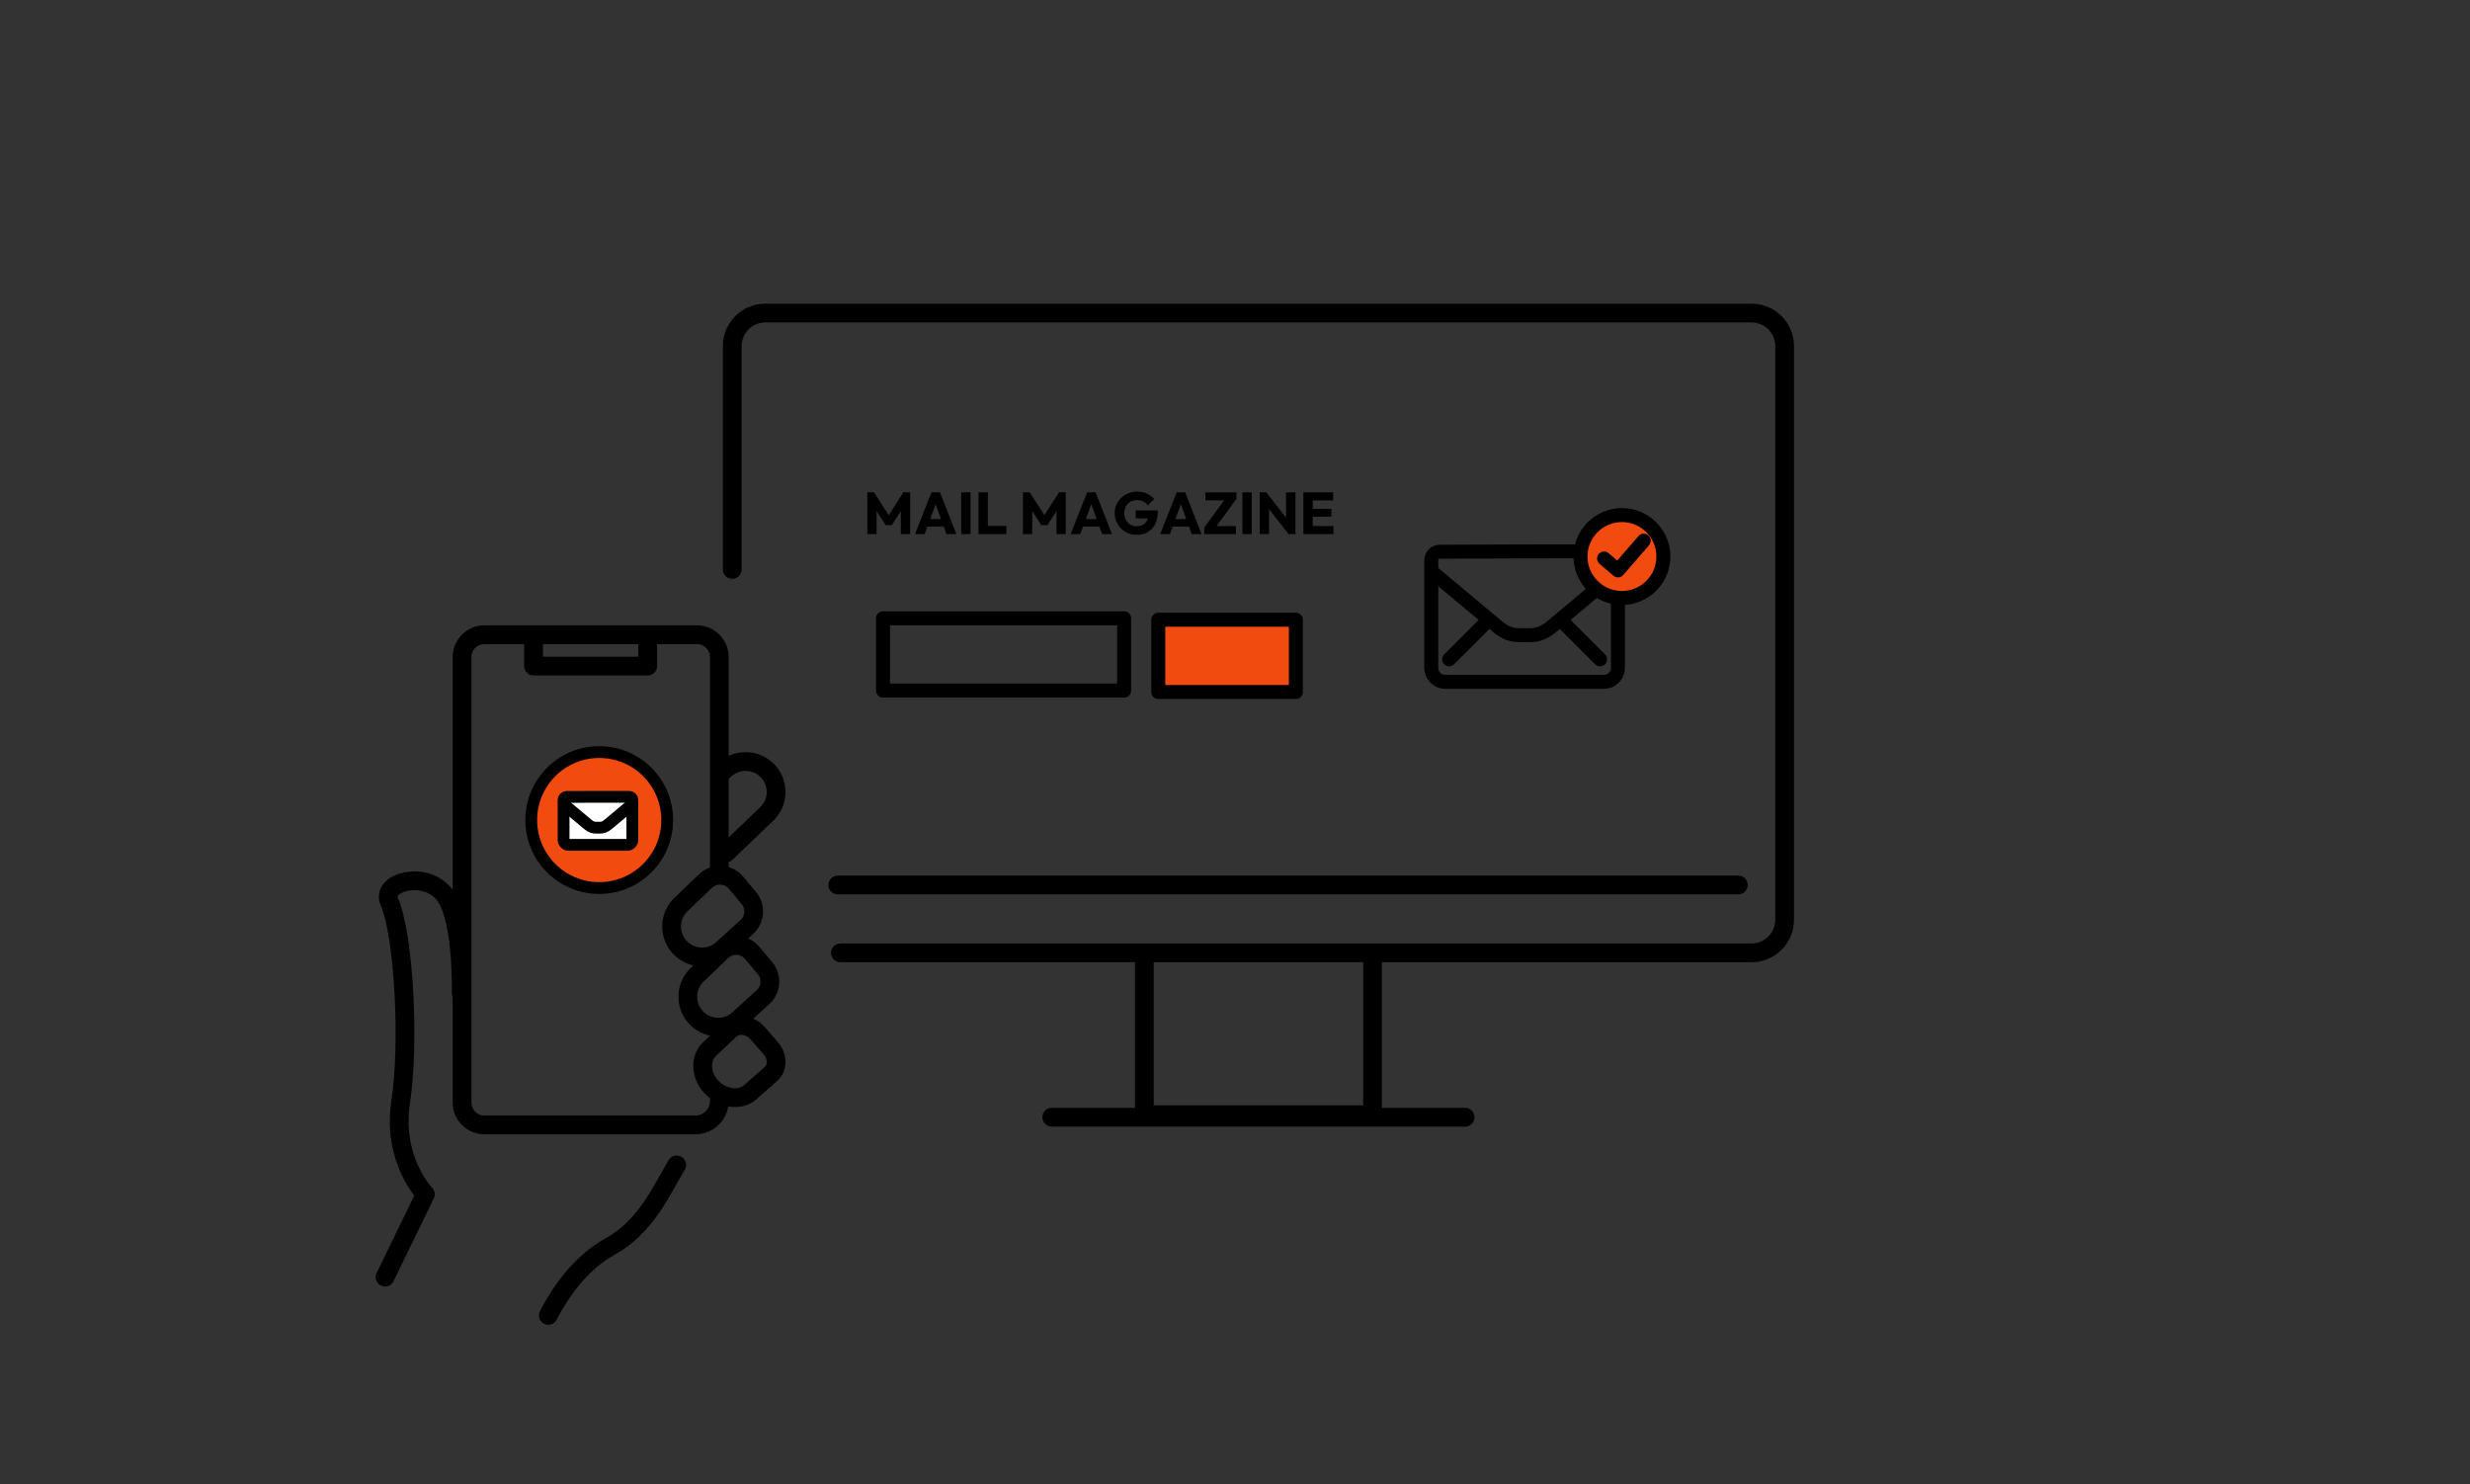 <?xml version="1.0" encoding="UTF-8"?><svg id="a" xmlns="http://www.w3.org/2000/svg" width="501" height="301" viewBox="0 0 501 301"><rect x="0" y="0" width="501" height="301" fill="#333333" stroke="none"/><defs><style>.b,.c{fill:#f24b10;}.b,.c,.d,.e,.f,.g{stroke:#000;stroke-linecap:round;stroke-linejoin:round;}.b,.d,.g{stroke-width:2.393px;}.c,.e{stroke-width:2.835px;}.d,.e,.f{fill:none;}.h{fill:#000;stroke-width:0px;}.f{stroke-width:3.803px;}.g{fill:#fff;}</style></defs><line class="e" x1="293.934" y1="133.731" x2="301.67" y2="125.995"/><line class="e" x1="324.551" y1="133.731" x2="316.815" y2="125.995"/><path class="e" d="M328.174,113.584v21.878c0,1.568-1.271,2.84-2.84,2.84h-32.184c-1.568,0-2.84-1.271-2.84-2.84v-21.834c0-.948.761-1.716,1.708-1.721,6.297-.027,28.168-.115,34.454-.044.944.01,1.702.777,1.702,1.721Z"/><path class="e" d="M327.77,116.191l-12.848,10.751c-1.893,1.617-3.227,1.893-4.733,1.893h-1.893c-1.506,0-2.84-.276-4.733-1.893l-12.869-10.751"/><path class="f" d="M148.526,115.5v-45.301c0-3.7,2.999-6.699,6.699-6.699h200.059c3.7,0,6.699,2.999,6.699,6.699v116.365c0,3.7-2.999,6.699-6.699,6.699h-184.814"/><polyline class="f" points="278.401 194.807 278.401 226.092 232.109 226.092 232.109 194.807"/><line class="f" x1="213.335" y1="226.607" x2="297.175" y2="226.607"/><path class="f" d="M145.901,177.162v-43.892c0-2.498-2.025-4.524-4.524-4.524h-43.132c-2.498,0-4.524,2.025-4.524,4.524v90.375c0,2.498,2.025,4.524,4.524,4.524h42.797c2.683,0,4.858-2.175,4.858-4.858"/><polyline class="f" points="131.378 130.109 131.378 135.103 108.221 135.103 108.221 130.109"/><path class="f" d="M93.541,201.379s.415-15.732-3.671-20.273c-4.087-4.541-12.621-2.105-10.897,1.816,2.957,6.726,4.123,28.712,2.307,40.517-1.816,11.806,4.997,18.805,4.997,18.805l-8.173,16.8"/><path class="f" d="M137.259,236.278c-2.987,4.932-6.155,12.516-13.474,16.53-6.161,3.379-10.248,9.506-12.575,13.997"/><path class="f" d="M146.725,156.418c2.333-2.493,6.246-2.622,8.739-.289h0c2.493,2.333,2.622,6.246.289,8.739l-8.48,8.131"/><path class="f" d="M149.289,179.043c-1.577-1.884-4.419-2.039-6.193-.339l-5.203,4.989c-2.333,2.493-2.204,6.405.289,8.739h0c2.493,2.333,6.405,2.204,8.739-.289l4.558-4.133c1.688-1.531,1.866-4.122.403-5.87l-2.593-3.097Z"/><path class="f" d="M152.575,193.284c-1.577-1.884-4.419-2.039-6.193-.339l-5.203,4.989c-2.333,2.493-2.204,6.405.289,8.739h0c2.493,2.333,6.405,2.204,8.739-.289l4.558-4.133c1.688-1.531,1.866-4.122.403-5.87l-2.593-3.097Z"/><path class="f" d="M153.731,209.621c-1.57-1.807-4.159-2.156-5.642-.761l-4.35,4.092c-1.932,2.064-1.526,5.584.908,7.862h0c2.433,2.278,5.972,2.451,7.905.387l3.829-3.372c1.418-1.249,1.388-3.561-.068-5.237l-2.581-2.97Z"/><circle class="c" cx="328.983" cy="112.881" r="8.408"/><circle class="b" cx="121.543" cy="166.332" r="13.791"/><path class="g" d="M128.262,162.26v8.061c0,.578-.468,1.046-1.046,1.046h-11.858c-.578,0-1.046-.468-1.046-1.046v-8.045c0-.349.28-.632.629-.634,2.32-.01,10.378-.043,12.694-.016.348.004.627.286.627.634Z"/><path class="d" d="M128.113,163.22l-4.734,3.961c-.698.596-1.189.698-1.744.698h-.698c-.555,0-1.046-.102-1.744-.698l-4.741-3.961"/><polyline class="c" points="325.367 113.283 328.179 115.693 333.402 109.667"/><line class="f" x1="169.921" y1="179.5" x2="352.588" y2="179.5"/><rect class="e" x="179.106" y="125.407" width="48.906" height="14.667"/><rect class="c" x="234.937" y="125.697" width="27.908" height="14.667"/><path class="h" d="M175.917,108.33v-8.472h1.368l3.336,5.195h-.708l3.324-5.195h1.368v8.472h-1.884v-5.292l.323.096-2.159,3.372h-1.248l-2.16-3.372.324-.096v5.292h-1.885Z"/><path class="h" d="M185.589,108.33l3.349-8.472h1.716l3.324,8.472h-2.004l-2.532-7.02h.695l-2.592,7.02h-1.956ZM187.509,106.806v-1.535h4.608v1.535h-4.608Z"/><path class="h" d="M194.961,108.33v-8.472h1.896v8.472h-1.896Z"/><path class="h" d="M198.477,108.33v-8.472h1.896v8.472h-1.896ZM199.94,108.33v-1.656h4.188v1.656h-4.188Z"/><path class="h" d="M207.488,108.33v-8.472h1.368l3.336,5.195h-.708l3.324-5.195h1.368v8.472h-1.884v-5.292l.323.096-2.159,3.372h-1.248l-2.16-3.372.324-.096v5.292h-1.885Z"/><path class="h" d="M217.16,108.33l3.349-8.472h1.716l3.324,8.472h-2.004l-2.532-7.02h.695l-2.592,7.02h-1.956ZM219.08,106.806v-1.535h4.608v1.535h-4.608Z"/><path class="h" d="M230.54,108.474c-.623,0-1.205-.113-1.745-.342-.54-.228-1.011-.542-1.41-.941s-.714-.864-.942-1.393c-.228-.527-.342-1.1-.342-1.716,0-.624.116-1.198.348-1.722.232-.524.557-.984.973-1.38.415-.396.897-.706,1.445-.931.548-.224,1.139-.336,1.771-.336.728,0,1.392.134,1.992.402.6.268,1.096.634,1.487,1.098l-1.296,1.296c-.264-.352-.582-.618-.954-.798s-.786-.27-1.241-.27c-.497,0-.94.109-1.332.33-.393.22-.698.527-.918.924-.221.396-.33.857-.33,1.386,0,.521.107.98.323,1.38.217.4.513.714.889.942.376.228.808.342,1.296.342s.906-.094,1.254-.282c.348-.188.616-.462.804-.822.188-.359.282-.792.282-1.296l1.26.841-3.78-.061v-1.596h4.452v.275c0,1.009-.182,1.86-.546,2.557-.364.695-.868,1.222-1.512,1.578-.645.355-1.386.533-2.227.533Z"/><path class="h" d="M235.328,108.33l3.349-8.472h1.716l3.324,8.472h-2.004l-2.532-7.02h.695l-2.592,7.02h-1.956ZM237.248,106.806v-1.535h4.608v1.535h-4.608Z"/><path class="h" d="M244.257,107.01l4.26-5.832h2.28l-4.261,5.832h-2.279ZM244.257,108.33v-1.32l1.26-.3h5.172v1.62h-6.432ZM244.484,101.479v-1.62h6.312v1.319l-1.272.301h-5.04Z"/><path class="h" d="M251.996,108.33v-8.472h1.896v8.472h-1.896Z"/><path class="h" d="M255.512,108.33v-8.472h1.332l.564,1.691v6.78h-1.896ZM261.356,108.33l-4.98-6.396.468-2.075,4.992,6.396-.479,2.076ZM261.356,108.33l-.505-1.692v-6.779h1.908v8.472h-1.403Z"/><path class="h" d="M264.367,108.33v-8.472h1.896v8.472h-1.896ZM265.819,101.49v-1.632h4.584v1.632h-4.584ZM265.819,104.802v-1.596h4.225v1.596h-4.225ZM265.819,108.33v-1.632h4.656v1.632h-4.656Z"/></svg>